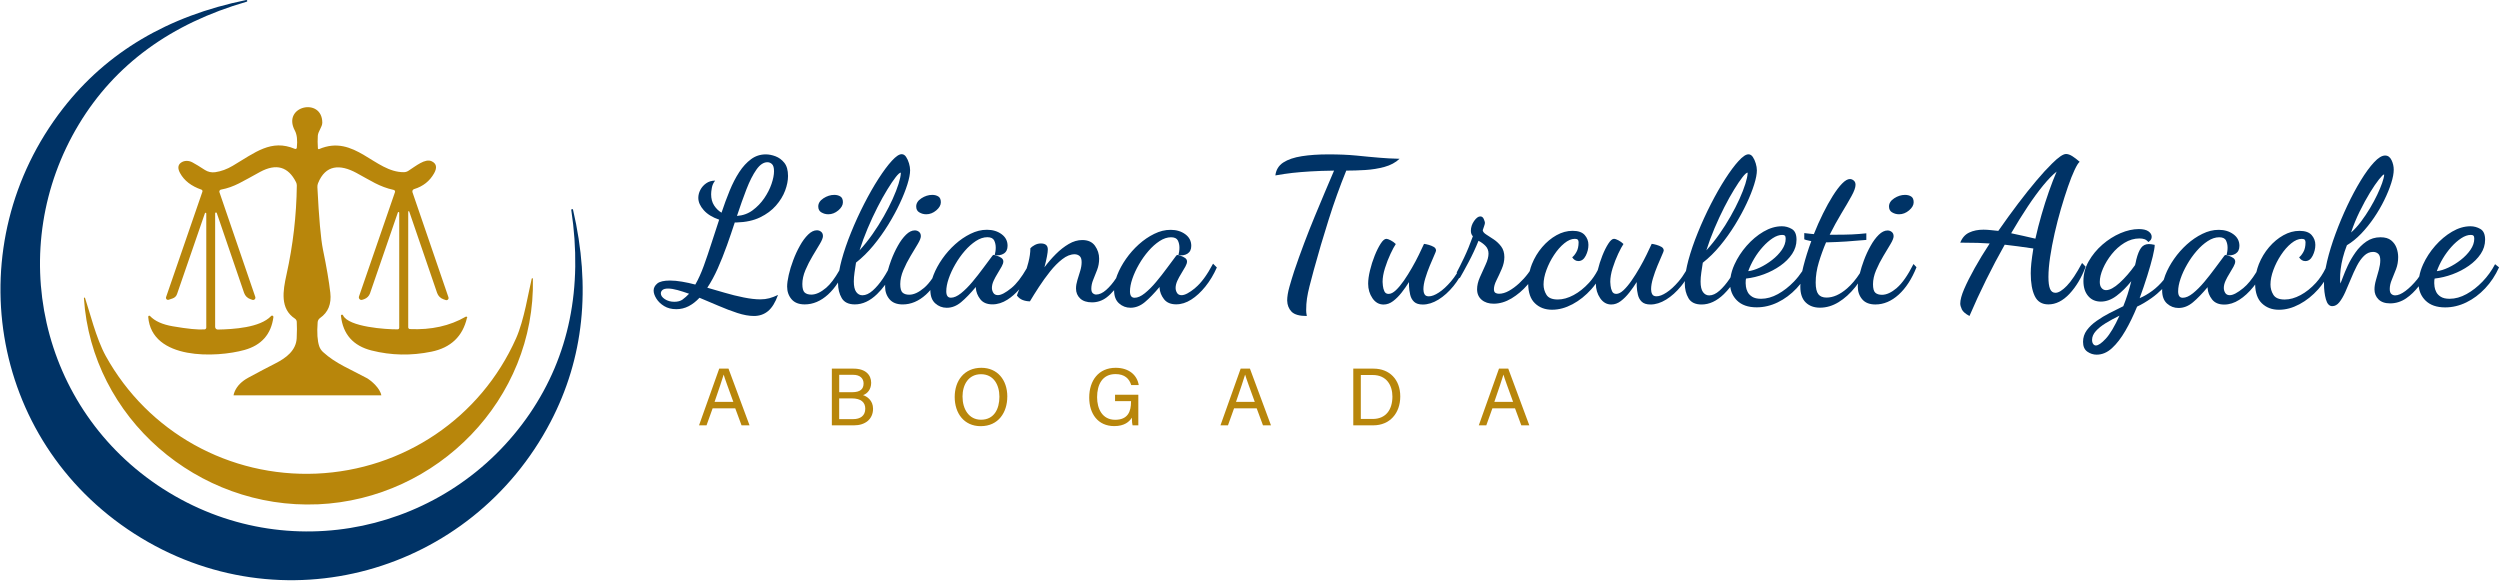 <svg xmlns="http://www.w3.org/2000/svg" width="1967" height="457" viewBox="0 0 1967 457" fill="none"><path d="M571.815 193.481C574.023 187.283 576.131 181.136 578.113 175.038H579.518C586.77 174.837 592.943 173.482 598.037 171.023C603.13 168.564 607.296 165.453 610.558 161.714C613.82 157.975 616.204 154.061 617.735 149.97C619.265 145.88 620.018 142.041 620.018 138.478C620.018 133.961 619.039 130.498 617.107 128.09C615.175 125.681 612.841 123.974 610.182 122.971C607.497 121.967 604.962 121.465 602.528 121.465C598.212 121.465 594.348 122.72 590.935 125.254C587.523 127.763 584.411 131.151 581.626 135.417C578.841 139.682 576.331 144.55 574.073 150.071C571.815 155.591 569.682 161.337 567.699 167.335C565.391 165.98 563.434 164.073 561.878 161.664C560.297 159.255 559.519 156.294 559.519 152.831C559.519 151.576 559.695 149.895 560.071 147.787C560.448 145.68 561.301 143.798 562.681 142.116C559.946 142.116 557.587 142.819 555.58 144.249C553.572 145.654 552.067 147.411 551.013 149.444C549.959 151.501 549.432 153.559 549.432 155.666C549.432 158.929 550.862 162.166 553.698 165.352C556.533 168.564 560.573 171.048 565.843 172.83C563.835 178.827 561.853 184.95 559.845 191.198C557.838 197.446 555.831 203.418 553.773 209.089C551.715 214.76 549.482 219.703 547.073 223.894C543.51 222.94 539.997 222.188 536.584 221.61C533.172 221.033 530.035 220.732 527.2 220.732C522.382 220.732 518.994 221.51 517.112 223.091C515.23 224.672 514.277 226.504 514.277 228.611C514.277 230.493 514.979 232.601 516.41 234.91C517.84 237.218 519.873 239.201 522.557 240.832C525.242 242.463 528.404 243.266 532.093 243.266C535.556 243.266 538.818 242.488 541.854 240.907C544.89 239.326 547.726 237.118 550.36 234.282C555.203 236.265 560.147 238.372 565.265 240.581C570.359 242.789 575.328 244.671 580.146 246.252C584.963 247.832 589.329 248.61 593.219 248.61C597.535 248.61 601.223 247.331 604.335 244.746C607.421 242.161 610.031 237.946 612.139 232.049C609.73 233.203 607.446 234.082 605.289 234.659C603.131 235.236 600.797 235.537 598.262 235.537C594.473 235.537 590.082 235.035 585.114 234.031C580.12 233.028 575.127 231.798 570.133 230.318C565.14 228.837 560.598 227.532 556.508 226.378C559.444 221.962 562.179 216.918 564.713 211.247C567.223 205.576 569.607 199.629 571.815 193.431V193.481ZM587.347 148.816C589.806 142.468 592.416 137.349 595.151 133.459C597.886 129.57 600.772 127.638 603.808 127.638C605.163 127.638 606.393 128.14 607.421 129.143C608.475 130.147 609.002 132.004 609.002 134.739C609.002 137.474 608.35 140.912 607.02 144.751C605.715 148.59 603.783 152.329 601.274 156.018C598.739 159.706 595.703 162.843 592.14 165.478C588.577 168.113 584.461 169.568 579.844 169.894C582.379 162.216 584.863 155.215 587.322 148.866L587.347 148.816ZM537.136 235.637C535.455 236.842 533.247 237.444 530.512 237.444C527.777 237.444 525.217 236.767 523.11 235.386C521.002 234.031 519.948 232.501 519.948 230.82C519.948 229.766 520.399 228.887 521.278 228.135C522.181 227.407 523.611 227.031 525.619 227.031C527.727 227.031 530.186 227.432 533.021 228.21C535.857 228.988 538.893 229.966 542.155 231.121C540.474 232.902 538.793 234.408 537.111 235.612L537.136 235.637Z" fill="#003366"></path><path d="M646.265 167.084C647.896 168.087 649.703 168.589 651.71 168.589C654.546 168.589 657.18 167.56 659.589 165.528C661.998 163.47 663.203 161.363 663.203 159.154C663.203 156.946 662.55 155.416 661.22 154.588C659.916 153.759 658.31 153.333 656.403 153.333C653.467 153.333 650.631 154.236 647.896 156.018C645.161 157.799 643.806 159.957 643.806 162.467C643.806 164.574 644.609 166.13 646.24 167.109L646.265 167.084Z" fill="#003366"></path><path d="M723.325 167.084C724.956 168.087 726.763 168.589 728.77 168.589C731.606 168.589 734.241 167.56 736.649 165.528C739.058 163.47 740.263 161.363 740.263 159.154C740.263 156.946 739.61 155.416 738.281 154.588C736.976 153.759 735.37 153.333 733.463 153.333C730.527 153.333 727.691 154.236 724.956 156.018C722.221 157.799 720.866 159.957 720.866 162.467C720.866 164.574 721.669 166.13 723.3 167.109L723.325 167.084Z" fill="#003366"></path><path d="M940.328 226.654C935.761 230.393 932.223 232.25 929.689 232.25C928.007 232.25 926.803 231.648 926.075 230.443C925.347 229.239 924.971 227.959 924.971 226.579C924.971 224.797 925.423 222.94 926.301 220.983C927.204 219.051 928.233 217.094 929.463 215.162C930.667 213.229 931.721 211.423 932.624 209.792C933.528 208.161 933.954 206.831 933.954 205.777C933.954 204.623 933.427 203.669 932.373 202.941C931.32 202.214 930.19 201.662 928.986 201.285C927.781 200.909 926.953 200.683 926.552 200.583C926.025 200.583 925.598 200.834 925.297 201.36C923.29 203.995 920.931 207.157 918.196 210.896C915.461 214.635 912.6 218.273 909.614 221.836C906.628 225.399 903.642 228.386 900.706 230.744C897.77 233.103 895.086 234.282 892.677 234.282C890.268 234.282 889.063 232.601 889.063 229.239C889.063 226.303 889.691 222.991 890.945 219.302C892.2 215.613 893.931 211.874 896.139 208.035C898.348 204.196 900.832 200.683 903.617 197.471C906.402 194.259 909.313 191.675 912.375 189.667C915.411 187.685 918.422 186.681 921.358 186.681C924.093 186.681 925.874 187.534 926.728 189.191C927.556 190.872 927.982 192.754 927.982 194.861C927.982 195.915 927.907 196.919 927.756 197.848C927.606 198.801 927.405 199.729 927.204 200.683C929.939 201.21 932.298 200.834 934.306 199.579C936.288 198.324 937.292 196.267 937.292 193.431C937.292 189.642 935.711 186.606 932.574 184.297C929.413 181.989 925.598 180.835 921.082 180.835C916.565 180.835 912.475 181.889 908.159 183.996C903.843 186.104 899.803 188.864 896.014 192.277C892.225 195.69 888.863 199.504 885.927 203.694C882.991 207.91 880.682 212.15 879.001 216.466C878.675 217.269 878.424 218.047 878.173 218.85C878.173 218.85 878.148 218.9 878.123 218.925C875.664 222.664 873.054 225.726 870.319 228.135C867.584 230.543 864.949 231.748 862.44 231.748C861.486 231.748 860.633 231.397 859.83 230.719C859.052 230.042 858.651 228.862 858.651 227.181C858.651 224.872 859.153 222.514 860.156 220.08C861.16 217.671 862.189 215.086 863.218 212.351C864.272 209.616 864.798 206.68 864.798 203.519C864.798 199.83 863.72 196.493 861.562 193.431C859.404 190.395 856.066 188.864 851.549 188.864C847.986 188.864 844.423 189.893 840.91 191.951C837.397 194.008 834.01 196.643 830.748 199.905C827.485 203.167 824.499 206.63 821.764 210.294C822.592 207.132 823.27 204.321 823.722 201.862C824.198 199.403 824.424 197.521 824.424 196.267C824.424 193.105 822.592 191.549 818.904 191.549C817.223 191.549 815.617 191.976 814.086 192.804C812.555 193.657 811.426 194.485 810.698 195.313C810.698 198.676 810.171 202.414 809.118 206.505C808.716 208.085 808.264 209.591 807.813 211.122C803.748 218.223 799.733 223.392 795.793 226.604C791.226 230.343 787.688 232.2 785.154 232.2C783.473 232.2 782.268 231.597 781.54 230.393C780.813 229.188 780.436 227.909 780.436 226.529C780.436 224.747 780.888 222.89 781.766 220.933C782.67 219.001 783.698 217.044 784.928 215.111C786.132 213.179 787.186 211.373 788.09 209.742C788.993 208.111 789.42 206.781 789.42 205.727C789.42 204.572 788.893 203.619 787.839 202.891C786.785 202.164 785.656 201.611 784.451 201.235C783.247 200.859 782.419 200.633 782.017 200.532C781.49 200.532 781.064 200.783 780.763 201.31C778.755 203.945 776.396 207.107 773.661 210.846C770.926 214.584 768.066 218.223 765.08 221.786C762.094 225.349 759.108 228.335 756.172 230.694C753.236 233.053 750.551 234.232 748.142 234.232C745.733 234.232 744.529 232.551 744.529 229.189C744.529 226.253 745.156 222.94 746.411 219.252C747.665 215.563 749.397 211.824 751.605 207.985C753.813 204.146 756.297 200.633 759.082 197.421C761.868 194.209 764.778 191.624 767.84 189.617C770.876 187.635 773.887 186.631 776.823 186.631C779.558 186.631 781.34 187.484 782.193 189.14C783.021 190.822 783.448 192.704 783.448 194.811C783.448 195.865 783.372 196.869 783.222 197.797C783.071 198.751 782.87 199.679 782.67 200.633C785.405 201.16 787.763 200.783 789.771 199.529C791.753 198.274 792.757 196.216 792.757 193.381C792.757 189.592 791.176 186.556 788.04 184.247C784.878 181.939 781.064 180.784 776.547 180.784C772.03 180.784 767.94 181.838 763.624 183.946C759.308 186.054 755.268 188.814 751.479 192.227C747.69 195.639 744.328 199.453 741.392 203.644C738.456 207.86 736.148 212.1 734.466 216.416C734.115 217.294 733.839 218.148 733.563 219.026C731.355 222.213 729.197 224.697 727.064 226.504C722.848 230.067 718.984 231.873 715.396 231.873C713.087 231.873 711.331 231.321 710.126 230.217C708.922 229.113 708.32 226.88 708.32 223.517C708.32 220.155 709.123 216.391 710.754 212.552C712.385 208.713 714.267 205.024 716.425 201.436C718.583 197.873 720.465 194.711 722.096 191.976C723.727 189.241 724.53 187.183 724.53 185.828C724.53 184.348 724.053 183.218 723.099 182.441C722.146 181.663 721.042 181.261 719.787 181.261C717.479 181.261 715.17 182.39 712.861 184.649C710.553 186.907 708.395 189.818 706.413 193.406C704.405 196.969 702.649 200.783 701.143 204.823C700.114 207.558 699.286 210.168 698.584 212.728C697.379 214.911 696.099 217.044 694.694 219.151C692.11 222.991 689.45 226.127 686.665 228.611C683.879 231.07 681.169 232.325 678.559 232.325C676.552 232.325 674.946 231.447 673.666 229.715C672.412 227.984 671.784 225.224 671.784 221.435C671.784 219.327 671.96 216.993 672.337 214.409C672.713 211.824 673.089 209.24 673.516 206.605C678.359 202.816 682.901 198.349 687.141 193.205C691.407 188.061 695.271 182.616 698.809 176.895C702.322 171.174 705.384 165.578 707.943 160.108C710.528 154.638 712.51 149.619 713.94 145.052C715.371 140.485 716.073 136.772 716.073 133.936C716.073 132.255 715.772 130.448 715.195 128.491C714.618 126.559 713.865 124.878 712.912 123.447C711.958 122.017 710.804 121.314 709.449 121.314C707.441 121.314 704.857 123.071 701.645 126.584C698.433 130.097 694.945 134.814 691.156 140.686C687.367 146.583 683.628 153.157 679.889 160.459C676.151 167.761 672.738 175.214 669.652 182.842C666.54 190.47 664.056 197.722 662.174 204.673C661.396 207.558 660.794 210.243 660.342 212.828C656.804 219.026 653.366 223.593 650.029 226.428C645.813 229.991 641.949 231.798 638.361 231.798C636.052 231.798 634.296 231.246 633.091 230.142C631.887 229.038 631.285 226.805 631.285 223.442C631.285 220.08 632.088 216.316 633.719 212.477C635.35 208.637 637.232 204.949 639.39 201.36C641.548 197.797 643.43 194.636 645.061 191.901C646.692 189.165 647.495 187.108 647.495 185.753C647.495 184.272 647.018 183.143 646.064 182.365C645.111 181.587 644.007 181.186 642.752 181.186C640.444 181.186 638.135 182.315 635.826 184.573C633.518 186.832 631.36 189.743 629.378 193.331C627.37 196.894 625.614 200.708 624.108 204.748C622.577 208.788 621.398 212.652 620.57 216.341C619.742 220.03 619.315 223.066 619.315 225.475C619.315 229.364 620.47 232.676 622.778 235.411C625.087 238.147 628.55 239.502 633.167 239.502C639.691 239.502 645.763 236.917 651.459 231.773C654.345 229.138 656.98 225.977 659.363 222.288C659.363 222.439 659.363 222.639 659.363 222.79C659.363 227.306 660.342 231.221 662.274 234.533C664.206 237.845 667.644 239.502 672.587 239.502C678.685 239.502 684.507 236.792 690.077 231.397C692.285 229.264 694.393 226.805 696.451 224.044C696.426 224.546 696.401 225.048 696.401 225.5C696.401 229.389 697.555 232.701 699.863 235.437C702.172 238.172 705.635 239.527 710.252 239.527C716.776 239.527 722.848 236.942 728.544 231.798C729.749 230.694 730.903 229.49 732.007 228.21C732.007 228.235 732.007 228.285 732.007 228.31C732.007 232.927 733.287 236.39 735.872 238.699C738.456 241.007 741.467 242.161 744.93 242.161C748.92 242.161 752.684 240.681 756.197 237.745C759.71 234.809 763.574 230.819 767.79 225.776V226.554C767.99 229.715 769.145 232.651 771.252 235.386C773.36 238.122 776.547 239.477 780.863 239.477C784.853 239.477 788.792 238.247 792.682 235.763C795.894 233.73 798.955 231.02 801.916 227.683C801.916 227.683 801.916 227.683 801.916 227.708C800.812 230.393 800.21 231.999 800.109 232.526C801.364 234.207 802.894 235.386 804.676 236.064C806.458 236.741 808.365 237.093 810.347 237.093C812.329 233.73 814.713 229.941 817.448 225.751C820.183 221.56 823.094 217.495 826.206 213.606C829.292 209.716 832.504 206.479 835.816 203.92C839.129 201.335 842.366 200.056 845.502 200.056C846.983 200.056 848.262 200.507 849.366 201.386C850.47 202.289 851.023 203.895 851.023 206.203C851.023 208.512 850.646 210.72 849.918 213.129C849.191 215.538 848.438 217.947 847.71 220.306C846.983 222.664 846.606 224.898 846.606 227.005C846.606 230.167 847.685 232.752 849.843 234.809C852.001 236.867 855.113 237.896 859.228 237.896C863.343 237.896 867.232 236.616 870.645 234.031C872.728 232.451 874.71 230.518 876.567 228.31C876.567 232.927 877.847 236.365 880.431 238.674C883.016 240.982 886.027 242.136 889.49 242.136C893.48 242.136 897.244 240.656 900.757 237.72C904.27 234.784 908.134 230.794 912.349 225.751V226.529C912.55 229.69 913.704 232.626 915.812 235.361C917.92 238.096 921.107 239.451 925.423 239.451C929.412 239.451 933.352 238.222 937.242 235.738C941.131 233.279 944.82 229.866 948.358 225.5C951.871 221.134 954.907 216.115 957.416 210.444L954.43 207.458C949.713 216.391 945.045 222.714 940.478 226.453L940.328 226.654ZM682.675 179.705C685.134 173.884 687.718 168.338 690.403 163.069C693.088 157.824 695.673 153.132 698.207 149.042C700.717 144.952 702.9 141.715 704.756 139.356C706.588 136.997 707.943 135.818 708.771 135.818V136.295C708.671 138.403 708.069 141.213 706.965 144.726C705.861 148.239 704.305 152.204 702.322 156.62C700.315 161.036 697.981 165.603 695.296 170.321C692.612 175.038 689.676 179.705 686.464 184.272C683.252 188.839 679.864 193.08 676.301 196.969C678.083 191.298 680.216 185.552 682.675 179.705Z" fill="#003366"></path><path d="M1101.15 124.928C1099.47 124.928 1096.66 124.827 1092.72 124.602C1088.78 124.401 1083.51 123.974 1076.88 123.347C1073.72 123.021 1070.51 122.72 1067.2 122.393C1063.88 122.067 1060.42 121.841 1056.81 121.691C1053.2 121.54 1049.33 121.465 1045.22 121.465C1037.34 121.465 1030.34 121.942 1024.26 122.895C1018.17 123.849 1013.3 125.505 1009.68 127.864C1006.07 130.222 1003.99 133.61 1003.46 138.026C1008.08 137.198 1012.55 136.521 1016.86 136.044C1021.18 135.567 1025.92 135.166 1031.11 134.865C1036.31 134.538 1042.48 134.338 1049.63 134.237C1047.42 139.381 1045.04 145.002 1042.46 151.1C1039.87 157.197 1037.21 163.596 1034.43 170.321C1031.64 177.046 1028.88 184.021 1026.15 191.273C1023.41 198.525 1020.78 205.877 1018.27 213.33C1017.01 217.219 1015.76 221.284 1014.55 225.55C1013.35 229.816 1012.75 233.454 1012.75 236.49C1012.85 240.054 1014 242.964 1016.21 245.248C1018.42 247.506 1022.41 248.635 1028.18 248.635C1027.98 247.481 1027.83 246.553 1027.78 245.875C1027.73 245.198 1027.7 244.596 1027.7 244.069C1027.7 240.806 1027.9 237.745 1028.33 234.859C1028.76 231.974 1029.41 228.762 1030.31 225.249C1031.19 221.736 1032.34 217.445 1033.7 212.401C1037.26 199.378 1041.15 186.179 1045.37 172.855C1049.56 159.506 1054.2 146.633 1059.24 134.237C1063.96 134.237 1068.95 134.087 1074.22 133.761C1079.47 133.434 1084.49 132.631 1089.28 131.327C1094.05 130.022 1098.04 127.889 1101.17 124.953L1101.15 124.928Z" fill="#003366"></path><path d="M1488.73 167.084C1490.36 168.087 1492.17 168.589 1494.18 168.589C1497.01 168.589 1499.65 167.56 1502.06 165.528C1504.46 163.47 1505.67 161.363 1505.67 159.154C1505.67 156.946 1505.02 155.416 1503.69 154.588C1502.38 153.759 1500.78 153.333 1498.87 153.333C1495.93 153.333 1493.1 154.236 1490.36 156.018C1487.63 157.799 1486.27 159.957 1486.27 162.467C1486.27 164.574 1487.08 166.13 1488.71 167.109L1488.73 167.084Z" fill="#003366"></path><path d="M1492.42 226.579C1488.2 230.142 1484.34 231.949 1480.75 231.949C1478.44 231.949 1476.69 231.397 1475.48 230.292C1474.28 229.188 1473.68 226.955 1473.68 223.593C1473.68 220.23 1474.48 216.466 1476.11 212.627C1477.74 208.788 1479.62 205.099 1481.78 201.511C1483.94 197.948 1485.82 194.786 1487.45 192.051C1489.08 189.316 1489.89 187.258 1489.89 185.903C1489.89 184.423 1489.41 183.294 1488.46 182.516C1487.5 181.738 1486.4 181.336 1485.14 181.336C1482.83 181.336 1480.53 182.466 1478.22 184.724C1475.91 186.982 1473.75 189.893 1471.77 193.481C1469.76 197.045 1468 200.859 1466.5 204.899C1465.17 208.412 1464.17 211.774 1463.34 215.011C1460.28 219.728 1456.94 223.768 1453.25 226.955C1447.73 231.748 1442.36 234.132 1437.09 234.132C1434.15 234.132 1432 233.228 1430.64 231.447C1429.29 229.665 1428.58 226.629 1428.58 222.313C1428.58 217.169 1429.39 211.899 1431.02 206.479C1432.65 201.059 1434.56 195.79 1436.76 190.646H1438.65C1443.06 190.545 1447.68 190.32 1452.52 190.019C1457.34 189.692 1462.66 189.291 1468.43 188.764V183.57C1464.54 183.996 1460.73 184.272 1457.01 184.448C1453.28 184.598 1449.11 184.674 1444.49 184.674H1439.6C1442.54 178.802 1445.6 173.256 1448.73 168.037C1451.9 162.843 1454.53 158.301 1456.69 154.412C1458.85 150.522 1459.93 147.536 1459.93 145.429C1459.93 143.948 1459.45 142.819 1458.52 142.041C1457.57 141.263 1456.56 140.862 1455.53 140.862C1453.75 140.862 1451.69 142.041 1449.39 144.4C1447.08 146.758 1444.64 149.995 1442.06 154.086C1439.47 158.176 1436.91 162.843 1434.33 168.037C1431.75 173.231 1429.36 178.626 1427.15 184.197C1426 184.097 1424.87 183.996 1423.77 183.871C1422.66 183.77 1421.26 183.62 1419.6 183.394V188.287C1420.55 188.714 1421.51 188.99 1422.51 189.165C1423.52 189.316 1424.37 189.517 1425.12 189.717C1422.59 196.543 1420.53 203.167 1418.9 209.566C1418.57 210.896 1418.27 212.15 1418.02 213.38C1416.09 216.266 1413.93 219.001 1411.5 221.535C1407.56 225.625 1403.34 228.912 1398.9 231.372C1394.43 233.831 1389.99 235.085 1385.57 235.085C1382.64 235.085 1380.33 234.558 1378.65 233.504C1376.97 232.451 1375.76 231.196 1375.04 229.715C1374.31 228.235 1373.86 226.855 1373.71 225.55C1373.56 224.245 1373.48 223.317 1373.48 222.79C1373.48 221.736 1373.48 220.983 1373.56 220.506C1373.61 220.03 1373.68 219.578 1373.78 219.176C1378.5 218.649 1383.22 217.52 1387.88 215.789C1392.55 214.057 1396.84 211.824 1400.73 209.089C1404.62 206.354 1407.71 203.268 1410.04 199.78C1412.35 196.317 1413.5 192.578 1413.5 188.588C1413.5 184.398 1412.27 181.587 1409.79 180.157C1407.33 178.727 1404.72 178.024 1401.99 178.024C1397.14 178.024 1392.32 179.454 1387.48 182.29C1382.64 185.125 1378.25 188.839 1374.23 193.406C1370.24 197.973 1367.06 202.866 1364.7 208.06C1363.09 211.573 1362.09 214.936 1361.59 218.173C1361.36 218.524 1361.16 218.9 1360.93 219.252C1358.35 223.091 1355.69 226.227 1352.9 228.712C1350.12 231.171 1347.41 232.425 1344.8 232.425C1342.79 232.425 1341.19 231.547 1339.91 229.816C1338.65 228.084 1338.02 225.324 1338.02 221.535C1338.02 219.427 1338.2 217.094 1338.58 214.509C1338.95 211.925 1339.33 209.34 1339.76 206.705C1344.6 202.916 1349.14 198.45 1353.38 193.306C1357.65 188.162 1361.51 182.716 1365.05 176.995C1368.56 171.274 1371.62 165.678 1374.18 160.208C1376.77 154.738 1378.75 149.719 1380.18 145.153C1381.61 140.586 1382.31 136.872 1382.31 134.036C1382.31 132.355 1382.01 130.548 1381.43 128.591C1380.86 126.659 1380.1 124.978 1379.15 123.548C1378.2 122.117 1377.04 121.415 1375.69 121.415C1373.68 121.415 1371.1 123.171 1367.88 126.684C1364.67 130.197 1361.18 134.915 1357.4 140.786C1353.61 146.683 1349.87 153.258 1346.13 160.56C1342.39 167.862 1338.98 175.314 1335.89 182.942C1332.78 190.571 1330.3 197.822 1328.41 204.773C1327.61 207.759 1327.01 210.519 1326.53 213.179C1324.72 216.241 1322.79 219.026 1320.68 221.485C1317.42 225.274 1314.29 228.16 1311.22 230.142C1308.19 232.149 1305.55 233.128 1303.35 233.128C1301.66 233.128 1300.54 232.576 1299.96 231.472C1299.38 230.368 1299.08 229.088 1299.08 227.608C1299.08 225.073 1299.58 222.162 1300.59 218.85C1301.59 215.538 1302.74 212.301 1304.05 209.164C1305.35 206.003 1306.51 203.318 1307.51 201.059C1308.51 198.801 1309.02 197.521 1309.02 197.195C1309.02 195.94 1308.44 194.962 1307.29 194.284C1306.13 193.607 1304.78 193.055 1303.27 192.628C1301.74 192.202 1300.51 191.951 1299.56 191.85C1298.5 194.159 1297.17 196.994 1295.54 200.357C1293.91 203.719 1292.08 207.182 1290.02 210.745C1287.96 214.308 1285.88 217.646 1283.72 220.757C1281.57 223.869 1279.46 226.378 1277.42 228.31C1275.37 230.242 1273.46 231.221 1271.68 231.221C1270.1 231.221 1268.99 230.543 1268.37 229.163C1267.74 227.808 1267.34 226.328 1267.19 224.747C1267.04 223.166 1266.96 222.162 1266.96 221.761C1266.96 218.499 1267.59 214.886 1268.84 210.896C1270.1 206.906 1271.55 203.167 1273.18 199.704C1274.82 196.242 1276.2 193.657 1277.35 191.976C1276.2 190.821 1274.84 189.843 1273.33 189.065C1271.8 188.287 1270.67 187.886 1269.95 187.886C1268.57 187.886 1267.09 189.14 1265.46 191.675C1263.82 194.209 1262.24 197.346 1260.74 201.135C1259.26 204.848 1258.05 208.637 1257.1 212.552C1255.17 216.266 1252.91 219.603 1250.25 222.489C1246.46 226.629 1242.42 229.866 1238.1 232.174C1233.79 234.483 1229.65 235.637 1225.66 235.637C1221.24 235.637 1218.28 234.408 1216.75 231.924C1215.22 229.464 1214.47 226.754 1214.47 223.819C1214.47 220.356 1215.22 216.542 1216.75 212.401C1218.28 208.261 1220.26 204.321 1222.75 200.583C1225.21 196.844 1227.89 193.808 1230.78 191.449C1233.66 189.09 1236.42 187.911 1239.06 187.911C1240.21 187.911 1240.99 188.137 1241.42 188.613C1241.84 189.09 1242.04 189.743 1242.04 190.596C1242.04 193.757 1241.47 196.317 1240.31 198.324C1239.16 200.332 1238.05 201.687 1237 202.414C1238.25 204.422 1239.89 205.4 1241.89 205.4C1244.3 205.4 1246.23 204.02 1247.64 201.235C1249.07 198.45 1249.77 195.589 1249.77 192.653C1249.77 189.717 1248.79 187.133 1246.86 184.925C1244.9 182.717 1241.74 181.612 1237.33 181.612C1232.91 181.612 1228.79 182.767 1224.63 185.075C1220.49 187.384 1216.73 190.52 1213.36 194.46C1210 198.399 1207.32 202.841 1205.33 207.784C1204.58 209.616 1204.03 211.473 1203.58 213.33C1203.15 213.957 1202.67 214.609 1202.2 215.262C1200.19 217.947 1197.88 220.481 1195.27 222.915C1192.64 225.324 1189.98 227.306 1187.24 228.837C1184.51 230.368 1181.87 231.121 1179.36 231.121C1178.31 231.121 1177.38 230.895 1176.6 230.418C1175.82 229.941 1175.42 228.963 1175.42 227.507C1175.42 225.525 1176.1 223.141 1177.48 220.406C1178.84 217.671 1180.22 214.735 1181.57 211.573C1182.93 208.412 1183.63 205.325 1183.63 202.264C1183.63 198.901 1182.77 196.116 1181.12 193.908C1179.44 191.7 1177.51 189.868 1175.3 188.387C1173.09 186.907 1171.13 185.627 1169.38 184.523C1167.64 183.419 1166.72 182.29 1166.61 181.136C1166.82 180.508 1167.17 179.505 1167.64 178.15C1168.12 176.795 1168.35 175.841 1168.35 175.314C1168.35 174.787 1168.05 173.809 1167.47 172.403C1166.89 170.998 1165.96 170.27 1164.71 170.27C1163.13 170.27 1161.5 171.475 1159.81 173.884C1158.13 176.293 1157.28 178.877 1157.28 181.612C1157.28 183.394 1157.81 184.824 1158.86 185.878C1156.65 192.076 1154.34 197.697 1151.94 202.741C1149.53 207.784 1147.57 211.674 1146.11 214.409L1146.37 214.911C1144.86 217.32 1143.25 219.503 1141.55 221.51C1138.29 225.299 1135.15 228.185 1132.09 230.167C1129.05 232.174 1126.42 233.153 1124.21 233.153C1122.53 233.153 1121.4 232.601 1120.82 231.497C1120.24 230.393 1119.94 229.113 1119.94 227.633C1119.94 225.098 1120.44 222.188 1121.45 218.875C1122.45 215.563 1123.61 212.326 1124.91 209.189C1126.22 206.028 1127.37 203.343 1128.37 201.084C1129.38 198.826 1129.88 197.546 1129.88 197.22C1129.88 195.965 1129.3 194.987 1128.15 194.309C1126.99 193.632 1125.64 193.08 1124.13 192.653C1122.6 192.227 1121.37 191.976 1120.42 191.875C1119.37 194.184 1118.04 197.019 1116.4 200.382C1114.77 203.744 1112.94 207.207 1110.88 210.77C1108.83 214.333 1106.74 217.671 1104.59 220.782C1102.43 223.894 1100.32 226.403 1098.29 228.335C1096.23 230.267 1094.32 231.246 1092.54 231.246C1090.96 231.246 1089.86 230.569 1089.23 229.188C1088.6 227.833 1088.2 226.353 1088.05 224.772C1087.9 223.191 1087.82 222.188 1087.82 221.786C1087.82 218.524 1088.45 214.911 1089.71 210.921C1090.96 206.931 1092.42 203.192 1094.05 199.729C1095.68 196.267 1097.06 193.682 1098.21 192.001C1097.06 190.847 1095.7 189.868 1094.2 189.09C1092.67 188.312 1091.54 187.911 1090.81 187.911C1089.43 187.911 1087.95 189.165 1086.32 191.7C1084.69 194.234 1083.11 197.371 1081.6 201.16C1080.07 204.949 1078.84 208.838 1077.89 212.828C1076.93 216.818 1076.46 220.28 1076.46 223.216C1076.46 227.532 1077.59 231.321 1079.84 234.634C1082.1 237.946 1085.01 239.602 1088.6 239.602C1091.24 239.602 1093.72 238.699 1096.08 236.917C1098.44 235.135 1100.67 232.902 1102.78 230.217C1104.89 227.532 1106.82 224.772 1108.6 221.937V225.098C1108.7 227.407 1109.03 229.69 1109.55 231.949C1110.08 234.207 1111.11 236.039 1112.62 237.469C1114.15 238.899 1116.43 239.602 1119.47 239.602C1123.46 239.602 1127.55 238.322 1131.76 235.738C1135.95 233.153 1139.89 229.615 1143.58 225.098C1145.29 223.016 1146.82 220.807 1148.22 218.474L1148.47 218.951C1150.25 215.914 1152.59 211.674 1155.47 206.254C1158.36 200.834 1160.97 195.238 1163.28 189.466C1165.39 190.52 1167.22 191.85 1168.8 193.481C1170.38 195.112 1171.16 197.145 1171.16 199.554C1171.16 201.963 1170.4 204.974 1168.87 208.211C1167.34 211.473 1165.86 214.785 1164.38 218.148C1162.9 221.51 1162.17 224.672 1162.17 227.608C1162.17 231.07 1163.38 233.831 1165.79 235.888C1168.2 237.946 1171.36 238.95 1175.25 238.95C1179.96 238.95 1184.66 237.544 1189.27 234.784C1193.89 231.999 1198.11 228.436 1201.87 224.069C1202.05 223.869 1202.2 223.668 1202.37 223.467C1202.47 230.217 1204.2 235.261 1207.64 238.573C1211.15 241.986 1215.65 243.692 1221.12 243.692C1226.59 243.692 1231.86 242.237 1237.28 239.351C1242.7 236.465 1247.61 232.526 1252.08 227.532C1253.36 226.127 1254.52 224.621 1255.62 223.091C1255.62 223.116 1255.62 223.166 1255.62 223.191C1255.62 227.507 1256.75 231.296 1259.01 234.608C1261.27 237.921 1264.18 239.577 1267.76 239.577C1270.4 239.577 1272.88 238.673 1275.24 236.892C1277.6 235.11 1279.83 232.877 1281.94 230.192C1284.05 227.507 1285.98 224.747 1287.76 221.911V225.073C1287.86 227.382 1288.19 229.665 1288.72 231.924C1289.24 234.182 1290.27 236.014 1291.78 237.444C1293.31 238.874 1295.59 239.577 1298.63 239.577C1302.62 239.577 1306.71 238.297 1310.92 235.713C1315.11 233.128 1319.05 229.59 1322.74 225.073C1323.77 223.819 1324.72 222.489 1325.65 221.134C1325.65 221.711 1325.58 222.313 1325.58 222.865C1325.58 227.382 1326.56 231.296 1328.49 234.608C1330.42 237.921 1333.86 239.577 1338.8 239.577C1344.9 239.577 1350.72 236.867 1356.29 231.472C1358.05 229.766 1359.75 227.833 1361.39 225.751C1361.94 229.891 1363.67 233.429 1366.6 236.365C1370.22 239.978 1375.41 241.81 1382.14 241.81C1387.81 241.81 1393.35 240.505 1398.77 237.871C1404.19 235.236 1409.11 231.572 1413.58 226.83C1414.63 225.726 1415.64 224.546 1416.59 223.342C1416.54 224.095 1416.49 224.872 1416.49 225.55C1416.49 231.121 1417.92 235.261 1420.76 237.996C1423.59 240.731 1427.33 242.086 1431.95 242.086C1436.99 242.086 1441.88 240.631 1446.6 237.745C1451.32 234.859 1455.71 230.895 1459.75 225.851C1460.48 224.948 1461.18 223.969 1461.86 223.016C1461.78 223.919 1461.71 224.772 1461.71 225.525C1461.71 229.414 1462.86 232.727 1465.17 235.462C1467.48 238.197 1470.94 239.552 1475.58 239.552C1482.11 239.552 1488.18 236.967 1493.88 231.823C1499.55 226.679 1504.21 219.477 1507.9 210.243L1505.54 207.734C1501.03 216.667 1496.66 222.915 1492.47 226.478L1492.42 226.579ZM1380.23 203.418C1382.21 200.056 1384.5 196.994 1387.01 194.209C1389.51 191.424 1392.1 189.165 1394.73 187.434C1397.37 185.703 1399.88 184.824 1402.29 184.824C1403.24 184.824 1403.92 185.025 1404.34 185.452C1404.77 185.878 1404.97 186.656 1404.97 187.81C1404.97 190.746 1403.97 193.657 1401.99 196.568C1399.98 199.453 1397.44 202.113 1394.33 204.522C1391.22 206.931 1388.01 208.939 1384.65 210.519C1381.28 212.1 1378.25 213.054 1375.51 213.355C1376.67 210.093 1378.25 206.781 1380.23 203.418ZM1348.94 179.705C1351.4 173.884 1353.98 168.338 1356.67 163.069C1359.35 157.824 1361.94 153.132 1364.47 149.042C1366.98 144.952 1369.16 141.715 1371.02 139.356C1372.85 136.997 1374.21 135.818 1375.04 135.818V136.295C1374.94 138.403 1374.33 141.213 1373.23 144.726C1372.13 148.239 1370.57 152.204 1368.59 156.62C1366.58 161.036 1364.25 165.603 1361.56 170.321C1358.88 175.038 1355.94 179.705 1352.73 184.272C1349.52 188.839 1346.13 193.08 1342.57 196.969C1344.35 191.298 1346.48 185.552 1348.94 179.705Z" fill="#003366"></path><path d="M1638.18 206.881C1633.77 215.187 1629.78 221.159 1626.22 224.847C1622.65 228.536 1619.64 230.368 1617.23 230.368C1615.22 230.368 1613.82 229.339 1612.97 227.281C1612.11 225.224 1611.71 222.112 1611.71 217.897C1611.71 213.38 1612.16 208.161 1613.04 202.214C1613.92 196.292 1615.12 190.044 1616.58 183.545C1618.06 177.021 1619.72 170.622 1621.55 164.324C1623.38 158.025 1625.24 152.229 1627.07 146.909C1628.9 141.615 1630.63 137.223 1632.26 133.761C1633.89 130.298 1635.22 128.14 1636.28 127.312C1634.27 125.53 1632.36 124.05 1630.53 122.895C1628.7 121.741 1627.04 121.164 1625.56 121.164C1623.25 121.164 1619.57 123.673 1614.52 128.717C1610.96 132.18 1606.87 136.621 1602.3 142.041C1597.73 147.461 1592.89 153.509 1587.8 160.233C1582.7 166.958 1577.54 174.11 1572.27 181.663C1570.16 181.462 1568.15 181.236 1566.19 181.035C1564.26 180.835 1562.38 180.709 1560.6 180.709C1556.28 180.709 1552.54 181.462 1549.33 182.993C1546.12 184.523 1543.79 187.158 1542.33 190.947H1544.84C1549.46 190.947 1553.25 190.997 1556.18 191.098C1559.12 191.198 1562.23 191.374 1565.49 191.574C1561.07 198.299 1557.13 204.748 1553.67 210.971C1550.21 217.169 1547.45 222.664 1545.39 227.432C1543.33 232.225 1542.33 236.014 1542.33 238.849C1542.33 240.104 1542.76 241.635 1543.58 243.416C1544.41 245.198 1546.42 246.929 1549.58 248.61C1553.57 239.251 1557.94 229.816 1562.66 220.255C1567.37 210.695 1572.27 201.461 1577.31 192.528C1580.57 192.954 1583.98 193.381 1587.55 193.783C1591.11 194.209 1595.23 194.786 1599.84 195.514C1599.11 200.031 1598.59 203.82 1598.26 206.856C1597.94 209.892 1597.79 212.627 1597.79 215.061C1597.79 222.614 1598.84 228.586 1600.95 232.952C1603.05 237.319 1606.62 239.502 1611.66 239.502C1617.53 239.502 1623.08 236.716 1628.3 231.146C1633.49 225.575 1637.73 218.499 1640.99 209.867L1638.16 206.881H1638.18ZM1606.27 168.966C1604.43 175.314 1602.83 181.587 1601.45 187.785C1598.19 187.058 1594.97 186.305 1591.84 185.577C1588.68 184.85 1585.54 184.172 1582.38 183.52C1586.79 175.967 1591.11 168.966 1595.38 162.567C1599.64 156.168 1603.71 150.598 1607.6 145.855C1611.49 141.138 1615 137.499 1618.16 134.99C1616.15 139.607 1614.15 144.852 1612.09 150.673C1610.03 156.495 1608.1 162.592 1606.27 168.966Z" fill="#003366"></path><path d="M1963.14 207.834C1960.5 212.878 1957.21 217.445 1953.28 221.535C1949.34 225.625 1945.15 228.912 1940.68 231.372C1936.21 233.831 1931.77 235.085 1927.35 235.085C1924.42 235.085 1922.11 234.558 1920.43 233.504C1918.75 232.451 1917.54 231.196 1916.82 229.715C1916.09 228.235 1915.64 226.855 1915.49 225.55C1915.33 224.245 1915.26 223.317 1915.26 222.79C1915.26 221.736 1915.26 220.983 1915.33 220.506C1915.38 220.03 1915.46 219.578 1915.56 219.176C1920.28 218.649 1925 217.52 1929.66 215.789C1934.33 214.057 1938.62 211.824 1942.51 209.089C1946.4 206.354 1949.49 203.268 1951.82 199.78C1954.13 196.317 1955.28 192.578 1955.28 188.588C1955.28 184.398 1954.05 181.587 1951.57 180.157C1949.11 178.727 1946.5 178.024 1943.76 178.024C1938.92 178.024 1934.1 179.454 1929.26 182.29C1924.42 185.125 1920.03 188.839 1916.01 193.406C1912.02 197.973 1908.84 202.866 1906.48 208.06C1905 211.347 1904.02 214.484 1903.47 217.545C1902.94 218.273 1902.46 219.051 1901.91 219.728C1898.8 223.568 1895.71 226.629 1892.6 228.938C1889.51 231.246 1886.8 232.4 1884.5 232.4C1883.34 232.4 1882.34 232.024 1881.51 231.296C1880.66 230.569 1880.26 229.239 1880.26 227.357C1880.26 225.048 1880.81 222.614 1881.91 220.03C1883.02 217.445 1884.12 214.71 1885.22 211.749C1886.33 208.813 1886.88 205.651 1886.88 202.289C1886.88 199.88 1886.45 197.471 1885.62 195.112C1884.77 192.754 1883.37 190.746 1881.36 189.115C1879.35 187.484 1876.57 186.681 1873 186.681C1868.79 186.681 1865.07 187.81 1861.81 190.069C1858.55 192.327 1855.71 195.163 1853.31 198.575C1850.9 201.988 1848.86 205.451 1847.23 208.964C1845.6 212.477 1844.32 215.563 1843.37 218.173C1842.42 220.807 1841.74 222.438 1841.31 223.066C1841.31 222.539 1841.29 221.987 1841.24 221.41C1841.19 220.833 1841.16 220.28 1841.16 219.754C1841.16 217.119 1841.31 214.459 1841.64 211.724C1841.96 208.989 1842.52 206.078 1843.29 202.966C1844.07 199.88 1845.15 196.543 1846.53 192.954C1850.42 190.646 1854.18 187.585 1857.8 183.821C1861.41 180.032 1864.77 175.866 1867.88 171.299C1870.97 166.732 1873.68 162.09 1875.99 157.348C1878.3 152.63 1880.1 148.189 1881.43 144.023C1882.74 139.883 1883.39 136.37 1883.39 133.535C1883.39 130.9 1882.81 128.391 1881.66 125.982C1880.51 123.573 1878.82 122.368 1876.62 122.368C1874.08 122.368 1871.17 124.15 1867.86 127.738C1864.55 131.301 1861.08 136.069 1857.45 141.991C1853.83 147.938 1850.29 154.512 1846.88 161.764C1843.47 169.016 1840.36 176.418 1837.57 183.996C1834.79 191.549 1832.58 198.751 1830.95 205.576C1830.5 207.508 1830.09 209.34 1829.77 211.122C1827.69 215.412 1825.18 219.227 1822.19 222.514C1818.4 226.654 1814.36 229.891 1810.05 232.2C1805.73 234.508 1801.59 235.662 1797.6 235.662C1793.18 235.662 1790.22 234.433 1788.69 231.949C1787.16 229.49 1786.41 226.78 1786.41 223.844C1786.41 220.381 1787.16 216.567 1788.69 212.426C1790.22 208.286 1792.2 204.347 1794.69 200.608C1797.15 196.869 1799.83 193.833 1802.72 191.474C1805.6 189.115 1808.36 187.936 1811 187.936C1812.15 187.936 1812.93 188.162 1813.36 188.638C1813.78 189.115 1813.98 189.768 1813.98 190.621C1813.98 193.782 1813.41 196.342 1812.25 198.349C1811.1 200.357 1810 201.712 1808.94 202.44C1810.2 204.447 1811.83 205.426 1813.83 205.426C1816.24 205.426 1818.18 204.045 1819.58 201.26C1820.99 198.475 1821.71 195.614 1821.71 192.678C1821.71 189.742 1820.73 187.158 1818.8 184.95C1816.87 182.742 1813.68 181.638 1809.27 181.638C1804.85 181.638 1800.74 182.792 1796.57 185.1C1792.43 187.409 1788.67 190.545 1785.3 194.485C1781.94 198.425 1779.26 202.866 1777.27 207.809C1776.45 209.892 1775.82 212 1775.32 214.108C1771.85 219.703 1768.44 223.894 1765.05 226.654C1760.49 230.393 1756.95 232.25 1754.41 232.25C1752.73 232.25 1751.53 231.648 1750.8 230.443C1750.07 229.239 1749.7 227.959 1749.7 226.579C1749.7 224.797 1750.15 222.94 1751.03 220.983C1751.91 219.051 1752.96 217.094 1754.19 215.162C1755.39 213.229 1756.45 211.423 1757.33 209.792C1758.23 208.161 1758.66 206.831 1758.66 205.777C1758.66 204.623 1758.13 203.669 1757.07 202.941C1756.02 202.214 1754.89 201.662 1753.69 201.285C1752.48 200.909 1751.65 200.683 1751.25 200.583C1750.73 200.583 1750.3 200.834 1750 201.36C1747.99 203.995 1745.63 207.157 1742.9 210.896C1740.16 214.635 1737.3 218.273 1734.32 221.836C1731.33 225.399 1728.34 228.385 1725.41 230.744C1722.47 233.103 1719.79 234.282 1717.38 234.282C1714.97 234.282 1713.76 232.601 1713.76 229.239C1713.76 226.303 1714.39 222.991 1715.65 219.302C1716.9 215.613 1718.63 211.874 1720.84 208.035C1723.05 204.196 1725.53 200.683 1728.32 197.471C1731.1 194.259 1734.01 191.675 1737.08 189.667C1740.11 187.685 1743.12 186.681 1746.06 186.681C1748.79 186.681 1750.58 187.534 1751.4 189.19C1752.23 190.872 1752.66 192.754 1752.66 194.861C1752.66 195.915 1752.58 196.919 1752.43 197.847C1752.28 198.801 1752.08 199.729 1751.88 200.683C1754.62 201.21 1756.97 200.834 1758.98 199.579C1760.96 198.324 1761.97 196.267 1761.97 193.431C1761.97 189.642 1760.39 186.606 1757.22 184.297C1754.06 181.989 1750.25 180.835 1745.73 180.835C1741.22 180.835 1737.13 181.888 1732.81 183.996C1728.49 186.104 1724.45 188.864 1720.66 192.277C1716.88 195.689 1713.51 199.504 1710.58 203.694C1707.64 207.91 1705.33 212.15 1703.65 216.466C1703.15 217.746 1702.75 219.001 1702.4 220.205C1699.64 223.568 1696.65 226.453 1693.41 228.837C1690.05 231.296 1686.74 233.228 1683.48 234.583C1685.69 228.586 1687.67 222.74 1689.47 217.018C1691.26 211.297 1692.69 206.279 1693.74 201.963C1694.79 197.647 1695.32 194.56 1695.32 192.653C1694.37 192.452 1693.51 192.277 1692.71 192.177C1691.93 192.076 1691.26 192.026 1690.75 192.026C1688.12 192.026 1686.09 193.03 1684.61 195.012C1683.13 197.019 1681.87 200.106 1680.82 204.321C1680.72 204.949 1680.59 205.601 1680.42 206.304C1680.27 206.981 1680.06 207.759 1679.86 208.587C1675.97 214.057 1671.93 218.7 1667.72 222.539C1663.5 226.378 1659.94 228.285 1657 228.285C1655.62 228.285 1654.47 227.733 1653.54 226.629C1652.59 225.525 1652.11 223.919 1652.11 221.811C1652.11 218.649 1652.96 215.136 1654.65 211.247C1656.33 207.358 1658.61 203.594 1661.5 199.98C1664.38 196.367 1667.72 193.381 1671.51 191.072C1675.3 188.764 1679.24 187.61 1683.33 187.61C1684.81 187.61 1686.09 187.785 1687.19 188.162C1688.29 188.538 1689.37 189.291 1690.43 190.445C1690.63 190.345 1691.11 189.918 1691.83 189.19C1692.56 188.463 1692.94 187.459 1692.94 186.204C1692.94 184.624 1692.08 183.243 1690.43 182.039C1688.75 180.835 1686.21 180.232 1682.87 180.232C1678.26 180.232 1673.41 181.311 1668.37 183.469C1663.33 185.627 1658.61 188.613 1654.19 192.453C1649.78 196.292 1646.19 200.658 1643.4 205.526C1640.62 210.419 1639.24 215.638 1639.24 221.209C1639.24 226.052 1640.47 229.941 1642.95 232.877C1645.41 235.813 1648.75 237.293 1652.96 237.293C1657.18 237.293 1661.29 235.763 1665.33 232.726C1669.37 229.69 1673.24 225.851 1676.9 221.234C1675.95 225.023 1674.97 228.536 1673.92 231.798C1672.86 235.06 1671.76 238.096 1670.6 240.932C1667.14 242.613 1663.55 244.395 1659.89 246.277C1656.2 248.159 1652.76 250.241 1649.58 252.5C1646.36 254.758 1643.81 257.217 1641.85 259.902C1639.92 262.587 1638.94 265.598 1638.94 268.961C1638.94 272.524 1640.07 275.108 1642.32 276.689C1644.58 278.27 1647.02 279.048 1649.65 279.048C1653.97 279.048 1657.98 277.342 1661.7 273.929C1665.44 270.516 1668.95 265.949 1672.26 260.228C1675.57 254.507 1678.63 248.184 1681.47 241.233C1684.93 239.652 1688.72 237.419 1692.81 234.533C1695.77 232.45 1698.56 230.067 1701.22 227.407C1701.22 227.758 1701.17 228.109 1701.17 228.461C1701.17 233.078 1702.45 236.541 1705.03 238.849C1707.62 241.158 1710.63 242.312 1714.09 242.312C1718.08 242.312 1721.84 240.832 1725.36 237.896C1728.87 234.96 1732.73 230.97 1736.95 225.926V226.704C1737.15 229.866 1738.3 232.802 1740.41 235.537C1742.52 238.272 1745.71 239.627 1750.02 239.627C1754.01 239.627 1757.95 238.398 1761.84 235.913C1765.73 233.454 1769.42 230.042 1772.96 225.675C1773.43 225.098 1773.86 224.471 1774.34 223.844C1774.49 230.393 1776.22 235.336 1779.58 238.598C1783.1 242.011 1787.59 243.717 1793.06 243.717C1798.53 243.717 1803.8 242.262 1809.22 239.376C1814.64 236.49 1819.56 232.551 1824.02 227.557C1825.68 225.701 1827.18 223.693 1828.56 221.635C1828.56 222.112 1828.51 222.614 1828.51 223.066C1828.51 227.783 1829.02 231.949 1830.02 235.512C1831.02 239.075 1832.68 240.882 1834.99 240.882C1837.1 240.882 1838.95 239.853 1840.58 237.82C1842.21 235.788 1843.77 233.128 1845.23 229.866C1846.71 226.604 1848.16 223.166 1849.64 219.553C1851.12 215.939 1852.68 212.477 1854.36 209.24C1856.04 205.978 1857.92 203.318 1860.03 201.285C1862.14 199.228 1864.5 198.199 1867.13 198.199C1868.71 198.199 1870.04 198.676 1871.15 199.629C1872.25 200.583 1872.8 202.314 1872.8 204.823C1872.8 207.031 1872.43 209.491 1871.7 212.226C1870.97 214.961 1870.19 217.671 1869.41 220.331C1868.64 223.016 1868.24 225.45 1868.24 227.658C1868.24 230.819 1869.29 233.429 1871.4 235.537C1873.5 237.645 1876.54 238.699 1880.53 238.699C1885.05 238.699 1889.24 237.394 1893.13 234.759C1896.69 232.35 1900 229.138 1903.04 225.224C1903.52 229.615 1905.27 233.354 1908.33 236.415C1911.95 240.029 1917.14 241.86 1923.87 241.86C1929.54 241.86 1935.08 240.555 1940.5 237.921C1945.92 235.286 1950.84 231.622 1955.31 226.88C1959.77 222.162 1963.41 216.642 1966.25 210.344L1963.09 207.834H1963.14ZM1922.01 203.418C1924.02 200.056 1926.28 196.994 1928.78 194.209C1931.29 191.424 1933.88 189.165 1936.51 187.434C1939.15 185.703 1941.66 184.824 1944.07 184.824C1945.02 184.824 1945.7 185.025 1946.12 185.452C1946.55 185.878 1946.75 186.656 1946.75 187.81C1946.75 190.746 1945.75 193.657 1943.76 196.568C1941.76 199.453 1939.22 202.113 1936.11 204.522C1933.03 206.931 1929.79 208.939 1926.43 210.519C1923.06 212.1 1920.03 213.054 1917.29 213.355C1918.45 210.093 1920.03 206.781 1922.01 203.418ZM1856.69 166.23C1859.38 160.76 1862.04 155.867 1864.72 151.501C1867.41 147.135 1869.77 143.672 1871.82 141.113C1873.88 138.528 1875.21 137.248 1875.84 137.248V137.725C1875.74 139.206 1875.21 141.288 1874.26 144.023C1873.3 146.759 1872.02 149.82 1870.39 153.232C1868.76 156.645 1866.88 160.158 1864.72 163.796C1862.56 167.41 1860.23 170.923 1857.7 174.285C1855.19 177.648 1852.55 180.533 1849.82 182.942C1851.7 177.271 1853.98 171.701 1856.67 166.23H1856.69ZM1656.85 266.451C1653.54 270.014 1650.93 271.821 1649.05 271.821C1648.2 271.821 1647.49 271.42 1646.92 270.642C1646.34 269.864 1646.04 268.785 1646.04 267.405C1646.04 264.996 1647.04 262.687 1649.02 260.479C1651.01 258.271 1653.64 256.163 1656.9 254.181C1660.17 252.173 1663.73 250.241 1667.62 248.359C1663.73 256.866 1660.14 262.913 1656.83 266.476L1656.85 266.451Z" fill="#003366"></path><path d="M560.699 321.254L555.906 334.629H550.009L565.893 290.014H573.17L589.731 334.629H583.433L578.489 321.254H560.673H560.699ZM576.984 316.185C572.743 304.467 570.384 298.219 569.431 294.831H569.356C568.277 298.62 565.642 306.148 562.229 316.185H576.984Z" fill="#B8860B"></path><path d="M654.496 290.039H671.609C681.044 290.039 685.435 295.007 685.435 301.18C685.435 306.374 682.449 309.737 679.036 310.891C682.148 311.869 686.916 315.031 686.916 321.58C686.916 329.986 680.492 334.654 672.035 334.654H654.496V290.039ZM670.48 308.582C676.954 308.582 679.463 306.048 679.463 301.682C679.463 297.742 676.627 294.907 671.383 294.907H660.292V308.582H670.48ZM660.292 329.761H671.308C676.903 329.761 680.793 327.126 680.793 321.555C680.793 316.712 677.681 313.45 670.154 313.45H660.267V329.735L660.292 329.761Z" fill="#B8860B"></path><path d="M792.531 312.095C792.531 324.366 785.656 335.306 771.604 335.306C758.48 335.306 751.153 325.143 751.153 312.346C751.153 299.549 758.631 289.386 772.131 289.386C784.702 289.386 792.556 298.821 792.556 312.095H792.531ZM757.326 312.145C757.326 321.781 762.269 330.237 771.855 330.237C782.218 330.237 786.333 321.706 786.333 312.17C786.333 302.635 781.666 294.43 771.855 294.43C762.043 294.43 757.301 302.61 757.301 312.145H757.326Z" fill="#B8860B"></path><path d="M895.637 334.654H891.096C890.795 333.801 890.619 331.818 890.544 328.606C888.611 331.768 884.747 335.256 876.692 335.256C863.82 335.256 856.995 325.495 856.995 312.798C856.995 299.448 864.322 289.386 877.796 289.386C888.16 289.386 894.684 295.007 895.964 302.986H890.042C888.536 297.993 884.948 294.33 877.671 294.33C867.308 294.33 863.192 302.61 863.192 312.522C863.192 321.706 867.333 330.288 877.42 330.288C887.507 330.288 889.891 323.638 889.891 316.11V315.633H877.32V310.565H895.637V334.654Z" fill="#B8860B"></path><path d="M970.966 321.254L966.174 334.629H960.277L976.16 290.014H983.437L999.999 334.629H993.7L988.757 321.254H970.941H970.966ZM987.251 316.185C983.011 304.467 980.652 298.219 979.698 294.831H979.623C978.544 298.62 975.909 306.148 972.497 316.185H987.251Z" fill="#B8860B"></path><path d="M1064.76 290.039H1080.7C1093.24 290.039 1101.73 298.595 1101.73 311.895C1101.73 325.194 1093.44 334.654 1080.5 334.654H1064.76V290.039ZM1070.69 329.635H1080.04C1090.56 329.635 1095.55 322.107 1095.55 312.02C1095.55 303.212 1090.99 295.057 1080.07 295.057H1070.69V329.635Z" fill="#B8860B"></path><path d="M1174.22 321.254L1169.43 334.629H1163.53L1179.41 290.014H1186.69L1203.25 334.629H1196.95L1192.01 321.254H1174.19H1174.22ZM1190.5 316.185C1186.26 304.467 1183.9 298.219 1182.95 294.831H1182.88C1181.8 298.62 1179.16 306.148 1175.75 316.185H1190.5Z" fill="#B8860B"></path><path d="M128.349 384.638C225.985 447.295 352.93 418.991 416.791 325.47C447.756 280.027 458.671 226.629 449.487 165.252C449.437 164.901 449.663 164.574 450.014 164.499H450.064C450.416 164.424 450.767 164.625 450.867 165.001C450.867 165.001 450.867 165.001 450.867 165.026C465.145 226.378 459.273 281.984 433.227 331.868C370.947 451.16 221.117 493.968 105.715 419.919C-9.636 345.87 -33.098 191.8 49.432 85.507C83.935 41.093 132.038 12.587 193.716 0.016C194.067 -0.06 194.419 0.141 194.519 0.518C194.519 0.518 194.519 0.518 194.519 0.543H194.569C194.669 0.894 194.444 1.245 194.092 1.346C134.472 18.584 90.459 50.728 62.054 97.802C3.588 194.786 30.713 321.957 128.349 384.664V384.638Z" fill="#003366"></path><path d="M249.999 396.783C155.725 400.848 72.166 328.882 66.019 234.583C66.019 234.332 66.244 234.107 66.495 234.132C66.671 234.132 66.822 234.232 66.897 234.408C70.435 244.897 75.604 266.301 83.207 280.102C116.53 340.274 180.617 375.58 248.945 372.644C317.323 369.658 378.098 328.983 406.077 266.125C412.45 251.722 415.762 229.966 418.372 219.202C418.472 218.951 418.748 218.85 418.999 218.951C419.15 219.001 419.25 219.151 419.275 219.302C421.358 313.776 344.323 392.743 249.999 396.809V396.783Z" fill="#B8860B"></path><path d="M367.408 250.116C364.046 264.67 354.737 273.553 339.505 276.689C323.521 279.976 307.813 279.675 292.331 275.761C277.902 272.097 269.873 263.039 268.267 248.61C268.166 248.159 268.467 247.707 268.944 247.607C269.371 247.506 269.772 247.757 269.923 248.134C274.214 257.242 303.773 259.25 312.932 259.124C313.584 259.124 314.111 258.572 314.111 257.895V167.31C314.111 167.008 313.835 166.783 313.534 166.808C313.333 166.808 313.133 166.958 313.057 167.134L291.151 230.744C290.399 232.927 288.667 234.634 286.509 235.386L285.004 235.888C283.95 236.24 282.795 235.687 282.444 234.608C282.294 234.182 282.294 233.73 282.444 233.304L310.774 151.15C311 150.472 310.623 149.745 309.971 149.494C309.921 149.494 309.846 149.494 309.82 149.444C298.403 146.959 291.703 142.091 280.336 135.994C267.589 129.168 256.172 129.419 250.225 144.174C249.823 145.153 249.673 146.181 249.723 147.235C250.953 171.676 252.408 188.011 254.089 196.292C256.95 210.118 258.882 221.46 259.886 230.318C260.889 239.1 258.23 245.725 251.881 250.166C250.752 250.944 249.999 252.224 249.924 253.604C249.297 261.859 249.723 268.107 251.153 272.373C251.731 274.105 252.759 275.66 254.089 276.915C264.001 286.074 276.02 290.641 288.466 297.416C292.255 299.499 299.081 305.571 300.034 311.066H183.729C183.905 310.012 184.281 308.858 184.833 307.629C186.765 303.438 190.228 299.975 195.272 297.215C203.502 292.749 210.704 288.96 216.877 285.823C224.931 281.733 232.961 275.836 233.438 266.125C233.689 260.906 233.689 256.615 233.488 253.177C233.413 252.174 232.911 251.27 232.083 250.718C220.164 242.889 222.623 228.812 225.383 216.215C230.552 192.929 233.262 169.518 233.538 145.956C233.538 145.052 233.337 144.124 232.911 143.321C226.763 131.101 217.353 128.416 204.681 135.241C190.73 142.769 184.532 147.185 173.842 149.193C173.014 149.343 172.462 150.171 172.588 151.024C172.588 151.1 172.638 151.175 172.663 151.25L200.867 233.63C201.194 234.583 200.692 235.587 199.738 235.913C199.362 236.064 198.96 236.064 198.584 235.913L196.928 235.336C194.644 234.558 192.863 232.777 192.06 230.468L170.58 167.661C170.48 167.284 170.129 167.084 169.777 167.184C169.451 167.259 169.225 167.586 169.275 167.912V257.192C169.275 258.346 170.204 259.3 171.358 259.3H171.408C183.654 259.049 204.606 257.87 213.338 248.635C213.74 248.209 214.392 248.209 214.819 248.635C215.045 248.861 215.17 249.187 215.12 249.514C213.338 262.988 205.76 271.595 192.411 275.334C170.405 281.482 119.291 283.59 116.606 249.263C116.606 248.811 116.932 248.41 117.384 248.385C117.609 248.385 117.86 248.46 118.036 248.635C121.775 252.625 127.772 255.335 136.002 256.74C147.52 258.723 155.826 259.551 160.945 259.174C161.697 259.124 162.3 258.497 162.3 257.744V167.962C162.3 167.661 162.099 167.385 161.773 167.385C161.522 167.385 161.296 167.535 161.221 167.786L139.29 231.372C138.763 232.978 137.483 234.232 135.877 234.784L132.69 235.863C131.837 236.139 130.934 235.688 130.658 234.809C130.532 234.483 130.532 234.107 130.658 233.78L159.263 150.798C159.464 150.146 159.138 149.443 158.511 149.218C150.531 146.457 144.91 142.141 141.673 136.169C139.691 132.531 139.917 129.796 142.401 127.989C144.86 126.233 148.298 126.107 151.309 127.713C153.793 129.043 157.08 131.025 161.145 133.685C163.554 135.266 166.44 135.893 169.301 135.492C173.993 134.814 178.61 133.133 183.152 130.423C200.842 119.934 213.364 109.27 232.008 117.124C232.56 117.35 233.212 117.124 233.463 116.547C233.463 116.446 233.538 116.346 233.538 116.221C234.166 110.374 233.664 105.857 231.982 102.721C221.644 83.349 253.462 76.223 253.587 96.472C253.587 99.935 250.275 103.223 250.049 106.861C249.849 109.722 249.874 113.034 250.125 116.773C250.125 117.124 250.451 117.4 250.827 117.375C250.902 117.375 250.978 117.375 251.028 117.325C278.931 105.28 295.041 135.768 317.8 135.467C319.004 135.467 320.209 135.09 321.238 134.438C327.36 130.523 334.562 124.451 339.656 126.885C343.42 128.667 344.072 131.803 341.613 136.245C338.15 142.443 332.906 146.633 325.805 148.791C324.776 149.117 324.224 150.171 324.525 151.175C324.525 151.175 324.525 151.192 324.525 151.225L352.855 233.931C353.156 234.809 352.704 235.788 351.801 236.089C351.449 236.215 351.048 236.215 350.697 236.089L348.89 235.462C346.556 234.659 344.725 232.827 343.922 230.493L321.99 166.431C321.915 166.231 321.664 166.105 321.463 166.18C321.313 166.231 321.187 166.381 321.187 166.582V257.518C321.187 258.271 321.79 258.898 322.542 258.923C339.304 259.676 353.908 256.414 366.38 249.213C366.781 248.987 367.283 249.112 367.509 249.514C367.634 249.689 367.659 249.94 367.609 250.141L367.408 250.116Z" fill="#B8860B"></path></svg>